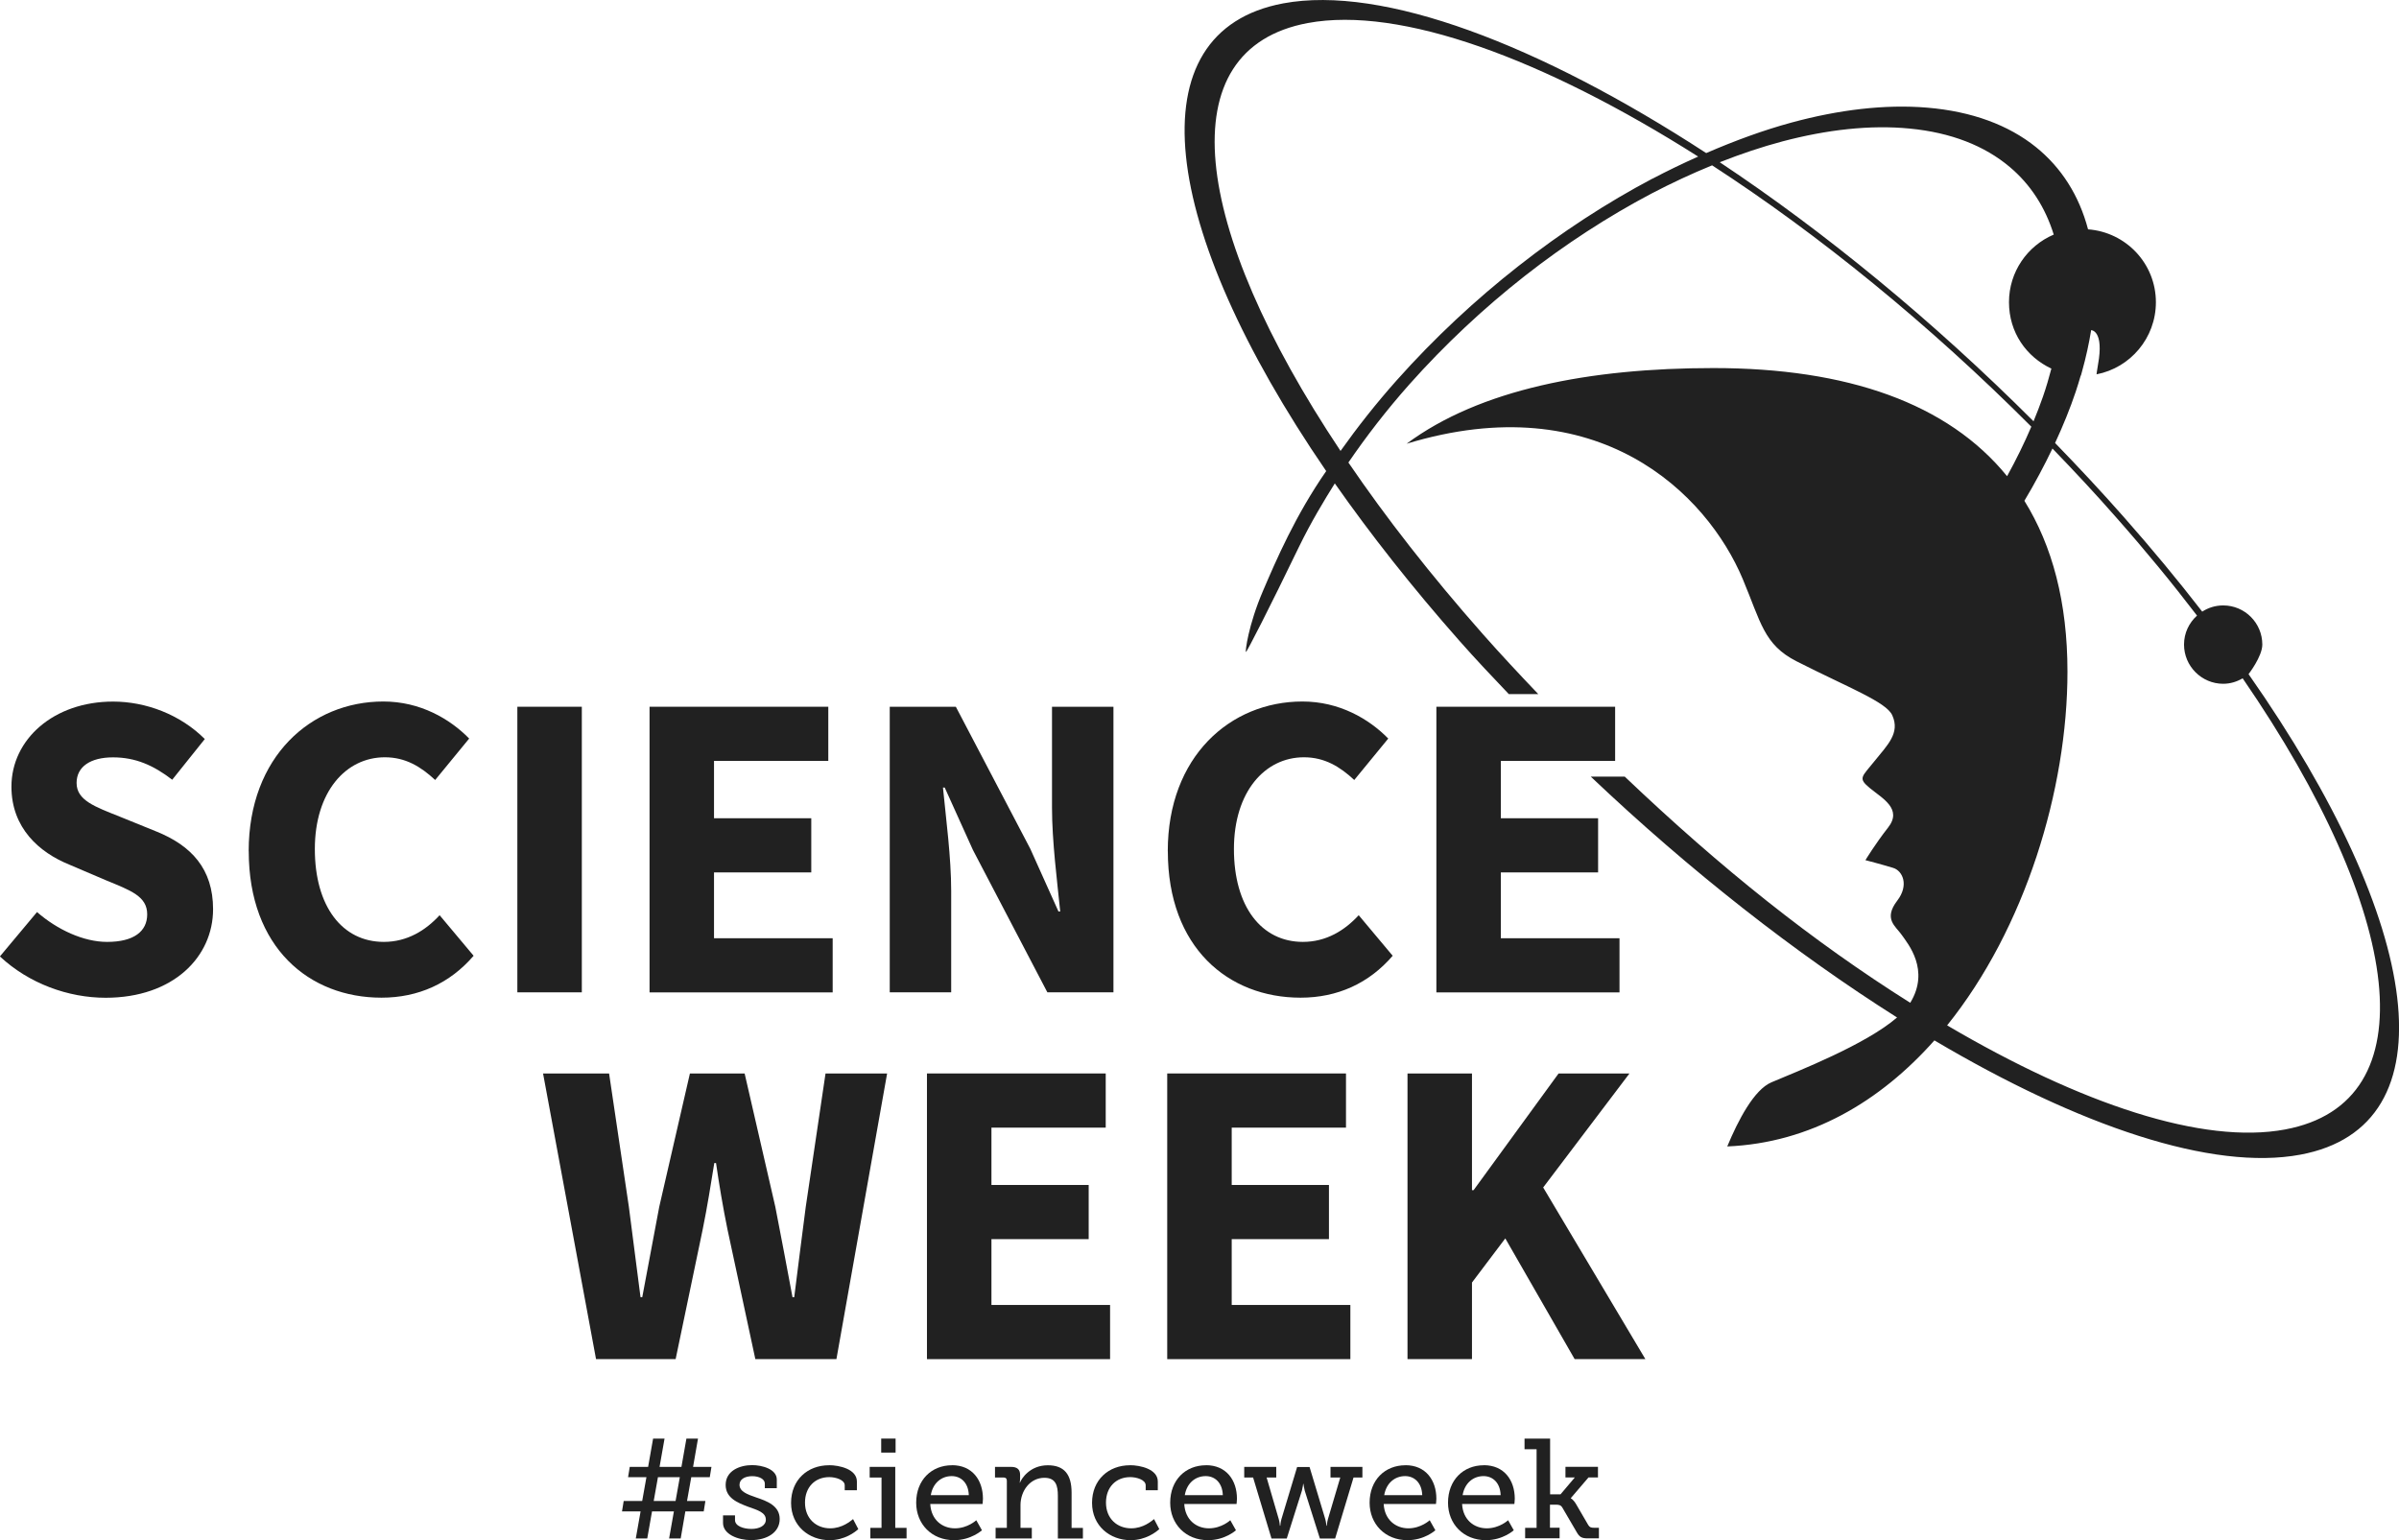 <svg width="176" height="113" viewBox="0 0 176 113" fill="none" xmlns="http://www.w3.org/2000/svg">
<g clip-path="url(#clip0_5510_7891)">
<path d="M46.991 110.895H45.633L45.757 110.128H47.114L47.425 108.383H46.078L46.201 107.627H47.549L47.914 105.551H48.754L48.388 107.627H49.993L50.358 105.551H51.208L50.847 107.627H52.195L52.072 108.383H50.714L50.403 110.128H51.751L51.627 110.895H50.279L49.939 112.877H49.089L49.44 110.895H47.835L47.485 112.877H46.645L46.996 110.895H46.991ZM49.563 110.128L49.874 108.383H48.27L47.959 110.128H49.563Z" fill="#212121"/>
<path d="M53.044 111.186H53.923V111.527C53.923 111.972 54.545 112.179 55.128 112.179C55.711 112.179 56.185 111.942 56.185 111.502C56.185 110.973 55.602 110.805 54.876 110.548C54.101 110.256 53.237 109.905 53.237 108.951C53.237 107.913 54.264 107.498 55.177 107.498C55.913 107.498 56.989 107.79 56.989 108.556V109.189H56.111V108.848C56.111 108.526 55.696 108.309 55.187 108.309C54.679 108.309 54.254 108.516 54.254 108.942C54.254 109.441 54.837 109.648 55.469 109.866C56.279 110.138 57.202 110.479 57.202 111.453C57.202 112.427 56.288 113 55.098 113C54.145 113 53.044 112.575 53.044 111.744V111.186Z" fill="#212121"/>
<path d="M60.811 107.503C61.586 107.503 62.865 107.795 62.865 108.699V109.342H61.972V108.981C61.972 108.576 61.31 108.378 60.841 108.378C59.784 108.378 59.058 109.124 59.058 110.246C59.058 111.443 59.898 112.135 60.905 112.135C61.794 112.135 62.396 111.606 62.584 111.458L62.969 112.194C62.732 112.412 61.971 113.005 60.865 113.005C59.35 113.005 58.036 111.957 58.036 110.266C58.036 108.576 59.251 107.508 60.816 107.508L60.811 107.503Z" fill="#212121"/>
<path d="M63.853 112.101H64.672V108.408H63.803V107.627H65.68V112.101H66.509V112.877H63.853V112.101ZM64.648 105.551H65.704V106.579H64.648V105.551Z" fill="#212121"/>
<path d="M69.842 107.503C71.333 107.503 72.113 108.605 72.113 109.965C72.113 110.098 72.084 110.35 72.084 110.35H68.247C68.311 111.512 69.126 112.135 70.059 112.135C70.993 112.135 71.624 111.542 71.624 111.542L72.039 112.278C72.039 112.278 71.249 113.005 69.995 113.005C68.346 113.005 67.215 111.814 67.215 110.256C67.215 108.586 68.346 107.508 69.837 107.508L69.842 107.503ZM71.076 109.703C71.047 108.778 70.484 108.304 69.822 108.304C69.057 108.304 68.435 108.823 68.287 109.703H71.076Z" fill="#212121"/>
<path d="M73.046 112.101H73.866V108.636C73.866 108.483 73.782 108.408 73.639 108.408H72.997V107.627H74.177C74.632 107.627 74.839 107.825 74.839 108.211V108.483C74.839 108.651 74.809 108.784 74.809 108.784H74.829C74.933 108.502 75.545 107.509 76.873 107.509C78.078 107.509 78.616 108.181 78.616 109.521V112.106H79.446V112.882H77.609V109.748C77.609 109.012 77.466 108.428 76.621 108.428C75.565 108.428 74.868 109.392 74.868 110.44V112.101H75.698V112.877H73.042V112.101H73.046Z" fill="#212121"/>
<path d="M82.887 107.503C83.662 107.503 84.941 107.795 84.941 108.699V109.342H84.052V108.981C84.052 108.576 83.391 108.378 82.922 108.378C81.865 108.378 81.139 109.124 81.139 110.246C81.139 111.443 81.979 112.135 82.986 112.135C83.88 112.135 84.477 111.606 84.665 111.458L85.05 112.194C84.813 112.412 84.052 113.005 82.946 113.005C81.43 113.005 80.117 111.957 80.117 110.266C80.117 108.576 81.332 107.508 82.897 107.508L82.887 107.503Z" fill="#212121"/>
<path d="M88.477 107.503C89.968 107.503 90.748 108.605 90.748 109.965C90.748 110.098 90.718 110.35 90.718 110.35H86.882C86.946 111.512 87.76 112.135 88.694 112.135C89.627 112.135 90.259 111.542 90.259 111.542L90.674 112.278C90.674 112.278 89.884 113.005 88.629 113.005C86.98 113.005 85.85 111.814 85.85 110.256C85.85 108.586 86.98 107.508 88.472 107.508L88.477 107.503ZM89.711 109.703C89.681 108.778 89.118 108.304 88.457 108.304C87.691 108.304 87.069 108.823 86.921 109.703H89.711Z" fill="#212121"/>
<path d="M91.286 107.627H93.631V108.408H92.925L93.814 111.458C93.878 111.676 93.898 111.947 93.898 111.947H93.928C93.928 111.947 93.947 111.676 94.011 111.458L95.162 107.637H96.075L97.226 111.458C97.29 111.676 97.31 111.947 97.31 111.947H97.339C97.339 111.947 97.359 111.676 97.423 111.458L98.327 108.408H97.611V107.627H99.951V108.408H99.3L97.952 112.882H96.831L95.72 109.372C95.661 109.135 95.626 108.873 95.626 108.873H95.606C95.606 108.873 95.577 109.13 95.513 109.372L94.402 112.882H93.281L91.933 108.408H91.281V107.627H91.286Z" fill="#212121"/>
<path d="M103.107 107.503C104.598 107.503 105.378 108.605 105.378 109.965C105.378 110.098 105.348 110.35 105.348 110.35H101.512C101.576 111.512 102.396 112.135 103.324 112.135C104.252 112.135 104.889 111.542 104.889 111.542L105.304 112.278C105.304 112.278 104.514 113.005 103.26 113.005C101.61 113.005 100.48 111.814 100.48 110.256C100.48 108.586 101.61 107.508 103.102 107.508L103.107 107.503ZM104.341 109.703C104.311 108.778 103.748 108.304 103.087 108.304C102.321 108.304 101.699 108.823 101.551 109.703H104.341Z" fill="#212121"/>
<path d="M108.859 107.503C110.35 107.503 111.13 108.605 111.13 109.965C111.13 110.098 111.1 110.35 111.1 110.35H107.264C107.328 111.512 108.143 112.135 109.076 112.135C110.009 112.135 110.641 111.542 110.641 111.542L111.056 112.278C111.056 112.278 110.266 113.005 109.012 113.005C107.363 113.005 106.232 111.814 106.232 110.256C106.232 108.586 107.363 107.508 108.854 107.508L108.859 107.503ZM110.093 109.703C110.064 108.778 109.501 108.304 108.839 108.304C108.074 108.304 107.452 108.823 107.303 109.703H110.093Z" fill="#212121"/>
<path d="M111.9 112.101H112.73V106.332H111.846V105.551H113.722V109.639H114.488L115.534 108.403H114.848V107.622H117.233V108.403H116.537L115.243 109.916V109.936C115.243 109.936 115.421 110.01 115.628 110.361L116.517 111.888C116.621 112.056 116.705 112.096 116.971 112.096H117.302V112.872H116.512C116.038 112.872 115.88 112.788 115.653 112.382L114.616 110.608C114.502 110.42 114.354 110.4 114.127 110.4H113.712V112.091H114.419V112.867H111.89V112.091L111.9 112.101Z" fill="#212121"/>
<path d="M-6.2692e-06 70.166L2.716 66.919C4.202 68.214 6.132 69.109 7.856 69.109C9.831 69.109 10.799 68.328 10.799 67.087C10.799 65.767 9.609 65.342 7.782 64.59L5.061 63.429C2.893 62.544 0.839 60.764 0.839 57.719C0.839 54.249 3.935 51.476 8.295 51.476C10.705 51.476 13.223 52.425 15.025 54.224L12.635 57.21C11.258 56.152 9.944 55.569 8.29 55.569C6.636 55.569 5.619 56.251 5.619 57.447C5.619 58.732 6.987 59.197 8.814 59.929L11.48 61.011C14.037 62.044 15.632 63.75 15.632 66.711C15.632 70.191 12.734 73.207 7.747 73.207C5.022 73.207 2.128 72.173 -0.005 70.176L-6.2692e-06 70.166Z" fill="#212121"/>
<path d="M18.244 62.454C18.244 55.504 22.836 51.47 28.124 51.47C30.83 51.47 33.008 52.745 34.42 54.189L31.926 57.229C30.875 56.25 29.749 55.563 28.233 55.563C25.364 55.563 23.098 58.099 23.098 62.296C23.098 66.493 25.098 69.108 28.159 69.108C29.877 69.108 31.23 68.262 32.252 67.15L34.746 70.126C33.008 72.148 30.697 73.201 27.986 73.201C22.678 73.201 18.249 69.518 18.249 62.459L18.244 62.454Z" fill="#212121"/>
<path d="M37.955 51.855H42.685V72.809H37.955V51.855Z" fill="#212121"/>
<path d="M47.653 51.855H60.767V55.829H52.383V60.036H59.518V64.01H52.383V68.84H61.088V72.814H47.653V51.859V51.855Z" fill="#212121"/>
<path d="M65.275 51.855H70.124L75.585 62.275L77.653 66.877H77.782C77.559 64.663 77.179 61.726 77.179 59.255V51.855H81.687V72.809H76.839L71.378 62.364L69.309 57.786H69.18C69.403 60.095 69.783 62.903 69.783 65.374V72.809H65.275V51.855Z" fill="#212121"/>
<path d="M85.672 62.454C85.672 55.504 90.264 51.47 95.552 51.47C98.258 51.47 100.435 52.745 101.847 54.189L99.354 57.229C98.302 56.25 97.177 55.563 95.661 55.563C92.792 55.563 90.526 58.099 90.526 62.296C90.526 66.493 92.525 69.108 95.587 69.108C97.305 69.108 98.658 68.262 99.68 67.15L102.173 70.126C100.435 72.148 98.124 73.201 95.414 73.201C90.106 73.201 85.677 69.518 85.677 62.459L85.672 62.454Z" fill="#212121"/>
<path d="M105.378 51.855H118.492V55.829H110.108V60.036H117.243V64.01H110.108V68.84H118.813V72.814H105.378V51.859V51.855Z" fill="#212121"/>
<path d="M39.836 78.762H44.685L46.137 88.55C46.413 90.759 46.714 92.969 46.991 95.174H47.119C47.529 92.964 47.949 90.73 48.364 88.55L50.615 78.762H54.629L56.881 88.55C57.301 90.68 57.72 92.939 58.14 95.174H58.268C58.545 92.939 58.836 90.705 59.113 88.55L60.564 78.762H65.082L61.364 99.717H55.414L53.37 90.201C53.039 88.584 52.758 86.903 52.531 85.336H52.403C52.151 86.903 51.884 88.579 51.553 90.201L49.568 99.717H43.727L39.841 78.762H39.836Z" fill="#212121"/>
<path d="M68.005 78.762H81.12V82.736H72.736V86.943H79.87V90.917H72.736V95.747H81.44V99.722H68.005V78.767V78.762Z" fill="#212121"/>
<path d="M85.632 78.762H98.747V82.736H90.363V86.943H97.497V90.917H90.363V95.747H99.068V99.722H85.632V78.767V78.762Z" fill="#212121"/>
<path d="M103.26 78.762H107.99V87.324H108.108L114.344 78.762H119.544L113.214 87.126L120.709 99.717H115.52L110.434 90.863L107.99 94.101V99.717H103.26V78.762Z" fill="#212121"/>
<path d="M164.955 49.473C164.955 49.473 165.972 48.168 165.972 47.293C165.972 45.706 164.688 44.421 163.103 44.421C162.53 44.421 162.007 44.589 161.563 44.876C159.8 42.597 157.889 40.288 155.825 37.95C154.181 36.086 152.492 34.277 150.769 32.502C151.361 31.222 151.875 29.961 152.285 28.735C152.418 28.335 152.537 27.945 152.65 27.554H152.665C152.665 27.554 152.695 27.435 152.744 27.262C153.035 26.219 153.257 25.206 153.416 24.222C153.45 24.222 154.368 24.272 153.919 26.748C153.835 27.223 153.811 27.465 153.811 27.465C156.294 26.985 158.165 24.796 158.165 22.176C158.165 19.338 155.968 17.035 153.188 16.827C152.527 14.335 151.233 12.299 149.362 10.791C147.347 9.17 144.666 8.176 141.397 7.899C138.287 7.637 134.895 8.053 131.433 8.992C129.379 9.55 127.276 10.322 125.173 11.231C112.913 3.248 101.433 -1.112 94.145 0.247C83.174 2.293 85.035 16.674 97.295 34.564C95.048 37.802 93.636 41.064 92.654 43.363C91.577 45.874 91.34 47.837 91.409 47.837C91.478 47.837 93.142 44.584 95.295 40.13C96.174 38.316 97.177 36.665 97.927 35.468C100.549 39.206 103.595 43.086 107.086 47.036C108.251 48.356 109.476 49.651 110.691 50.926H112.853C111.476 49.483 110.108 48.02 108.78 46.517C104.968 42.201 101.675 37.975 98.924 33.936C100.228 32.028 101.704 30.11 103.388 28.212C106.01 25.265 108.879 22.591 111.851 20.258C114.843 17.91 117.993 15.873 121.139 14.212C122.625 13.436 124.116 12.739 125.607 12.131C133.394 17.183 141.511 23.772 149.026 31.306C148.517 32.497 147.925 33.709 147.248 34.939C142.908 29.596 135.532 27.005 125.706 27.005C116.626 27.005 108.563 28.567 103.195 32.557C117.248 28.281 125.227 36.225 127.854 42.483C129.192 45.676 129.404 47.298 131.799 48.519C135.655 50.476 138.381 51.5 138.825 52.483C139.417 53.788 138.465 54.668 137.521 55.845C136.588 57.011 136.277 57.086 137.196 57.837C138.104 58.583 139.59 59.355 138.514 60.724C137.546 61.96 136.855 63.111 136.855 63.111C136.855 63.111 137.971 63.398 138.894 63.68C139.58 63.888 140.069 64.936 139.19 66.082C138.153 67.437 139.072 67.951 139.521 68.599C139.97 69.241 141.61 71.174 140.143 73.577C132.994 69.078 126.284 63.729 119.198 56.982H116.705C124.027 63.932 131.769 69.973 139.176 74.654C136.87 76.646 131.952 78.569 129.962 79.41C128.683 79.949 127.518 82.193 126.718 84.116C132.826 83.859 137.936 80.819 141.916 76.335C152.571 82.643 162.308 85.925 168.766 84.719C179.935 82.638 177.802 67.783 164.96 49.458M121.222 13.11C117.89 14.869 114.567 17.035 111.412 19.511C108.266 21.978 105.235 24.796 102.465 27.905C100.939 29.62 99.576 31.355 98.347 33.086C87.356 16.609 85.702 3.599 95.947 1.69C102.721 0.43 113.248 4.3 124.585 11.488C123.464 11.987 122.343 12.526 121.227 13.114M126.185 11.898C127.725 11.29 129.256 10.776 130.762 10.376C134.016 9.516 137.191 9.15 140.094 9.432C143.135 9.723 145.604 10.697 147.446 12.254C148.962 13.53 150.048 15.206 150.67 17.212C148.74 18.033 147.387 19.941 147.387 22.171C147.387 24.4 148.666 26.185 150.497 27.045C150.32 27.717 150.122 28.404 149.88 29.101C149.673 29.699 149.441 30.298 149.189 30.91C141.792 23.52 133.858 17.015 126.175 11.908M167.651 82.87C161.612 83.997 152.675 81.011 142.849 75.233C148.567 68.124 151.677 57.956 151.677 49.28C151.677 44.203 150.571 40.051 148.517 36.744C149.293 35.449 149.974 34.163 150.576 32.908C152.156 34.544 153.712 36.21 155.213 37.92C157.38 40.372 159.365 42.789 161.182 45.167C160.6 45.691 160.229 46.443 160.229 47.293C160.229 48.88 161.523 50.17 163.103 50.17C163.626 50.17 164.105 50.017 164.53 49.769C176.395 67.022 178.222 80.903 167.646 82.87" fill="#212121"/>
</g>
<defs>
<clipPath id="clip0_5510_7891">
<rect width="176" height="113" fill="white"/>
</clipPath>
</defs>
</svg>
